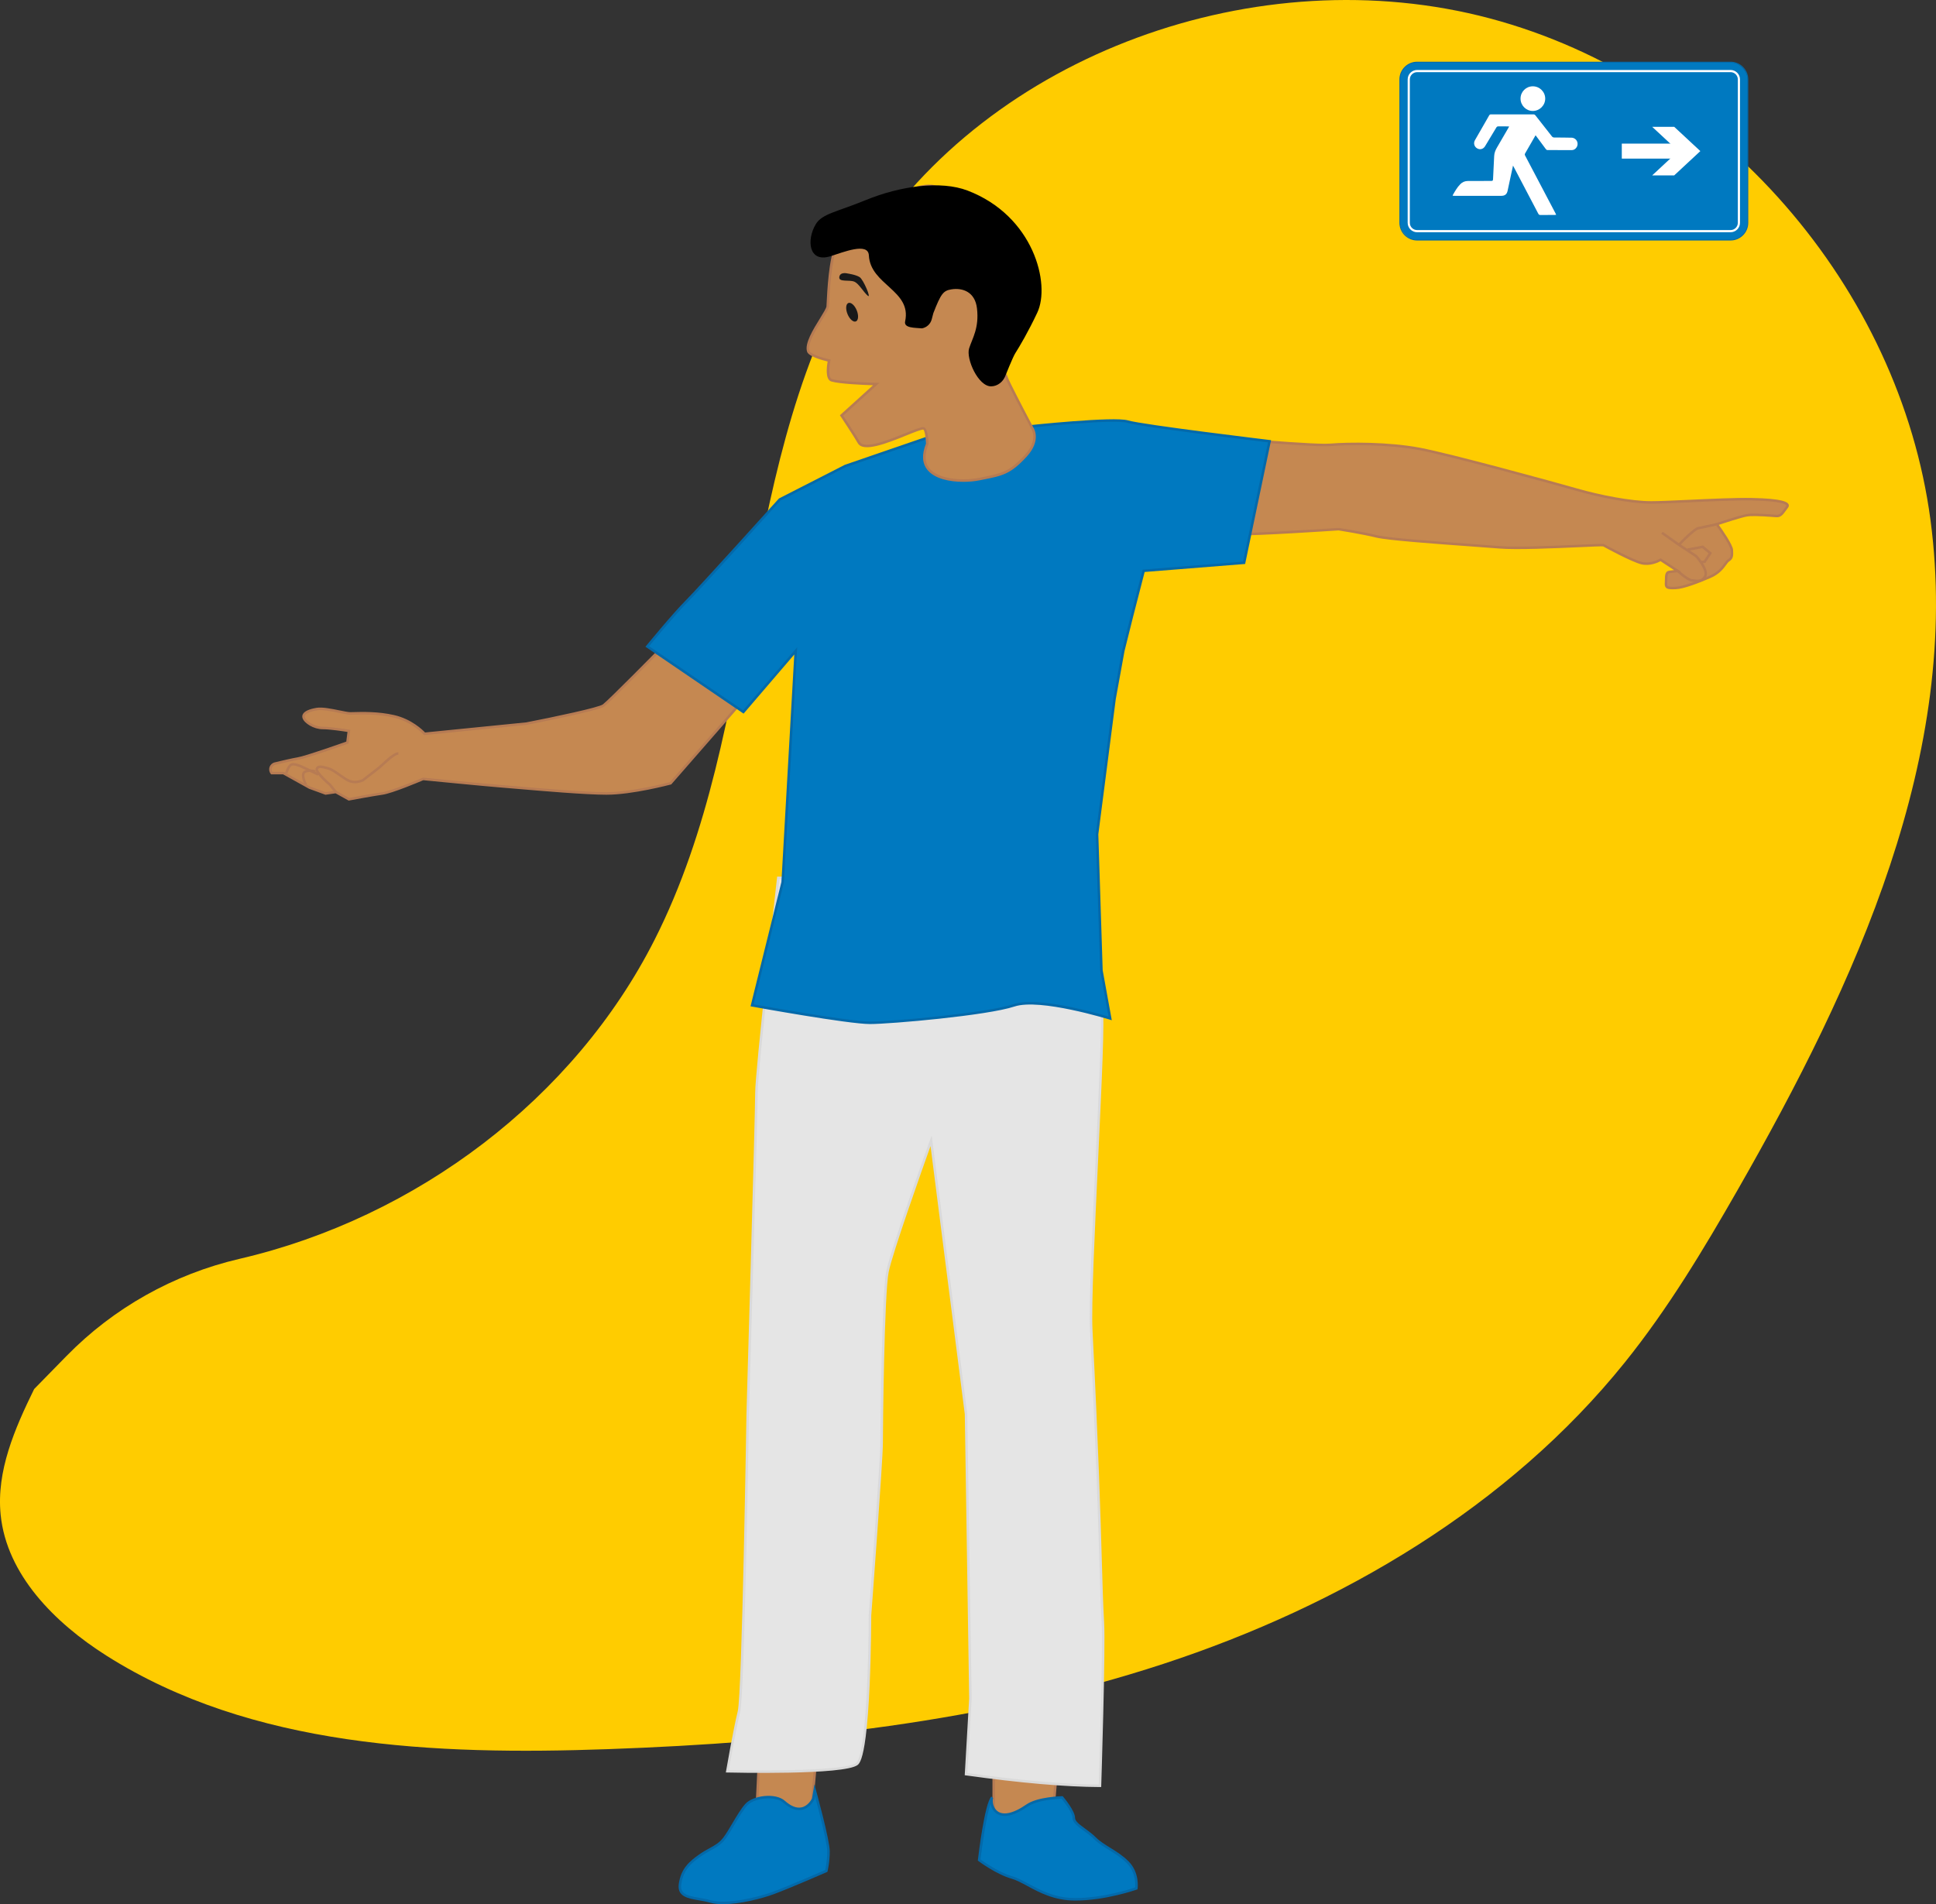 <?xml version="1.0" encoding="UTF-8"?><svg id="Ebene_2" xmlns="http://www.w3.org/2000/svg" viewBox="0 0 3067.15 3017.12"><rect x="0" y="0" width="3067.15" height="3017.12" fill="#333333" stroke="none"/><defs><style>.cls-1{fill:#fff;}.cls-2{fill:#c58851;}.cls-3{fill:#0369aa;}.cls-4{fill:#dadada;}.cls-5{fill:#e5e5e5;}.cls-6{fill:none;}.cls-7{fill:#b77b53;}.cls-8{fill:#191919;}.cls-9{fill:#0079c0;}.cls-10{fill:#fc0;}</style></defs><g id="Ebene_2-2"><g><path class="cls-10" d="m105.64,2148.28c74.14-75.76,169.16-129.33,273.82-153.67,280.51-65.22,530.32-253.98,657.8-506,172.74-341.48,126.61-764.72,331.26-1089.15C1566.98,84.84,1993.85-68.36,2360.28,29.13c366.43,97.49,649.21,428.51,698.08,794.39,49.55,370.95-118.42,734.97-305.5,1061.95-54.06,94.49-110.33,188.27-178.87,273.45-183.4,227.91-448.81,384.9-731,477.48-282.19,92.58-581.82,124.46-879.48,135.08-274.15,9.79-565.33-2.61-795.04-148.25-82.13-52.07-157.91-128.35-167.45-223.15-6.96-69.13,22.34-136.42,53.07-199.15l51.54-52.67Z"/><g><g><polygon class="cls-2" points="1203.52 2768.78 1198.43 2875.66 1283.75 2887.19 1295.28 2760.36 1203.52 2768.78"/><path class="cls-7" d="m1285.55,2889.45l-89.21-12.06,5.27-110.45,95.88-8.8-11.94,131.31Zm-85.04-15.53l81.44,11,11.12-122.36-87.63,8.04-4.93,103.31Z"/></g><g><polygon class="cls-2" points="1574.31 2784.76 1574.31 2894.11 1668.86 2866.44 1677.66 2762.66 1574.31 2784.76"/><path class="cls-7" d="m1572.31,2896.78v-113.63s107.56-23,107.56-23l-9.14,107.83-1.31.39-97.11,28.42Zm4-110.4v105.06s90.67-26.54,90.67-26.54l8.45-99.72-99.12,21.19Z"/></g><g><path class="cls-5" d="m1233.02,1390.99s-34.59,305.7-34.59,340.29-13.84,509.35-13.84,509.35c0,0-6.92,443.63-13.84,471.3-6.92,27.67-18.45,94.55-18.45,94.55,0,0,184.48,4.61,205.24-11.53,20.76-16.14,20.75-235.22,20.75-235.22,0,0,18.45-245.31,18.45-272.98s2.3-237.24,9.22-271.83c6.92-34.59,69.18-207.55,69.18-207.55l55.35,433.25,6.92,450.55-6.92,119.92c83.92,11.69,155.57,18.23,212.16,18.45,0,0,7.01-216.27,4.61-258.28-4.61-80.71-2.83-155.6-18.45-464.1-3.99-78.78,23.06-486.58,16.14-507.33-6.92-20.75-41.51-208.84-41.51-208.84h-470.44Z"/><path class="cls-4" d="m1744.59,2831.55h-1.94c-54.51-.22-125.98-6.44-212.43-18.47l-1.83-.25,7.02-121.68-6.92-450.36-54.28-424.88c-12.22,34.18-60.32,169.58-66.29,199.42-7.06,35.32-9.18,249.48-9.18,271.43,0,27.26-18.04,267.63-18.45,273.06,0,2.35-.07,56.35-2.6,111.57-1.51,33.03-3.59,60.03-6.18,80.26-4.45,34.81-9.41,42.29-12.75,44.89-21.08,16.39-198.96,12.14-206.52,11.95l-2.31-.06.39-2.28c.12-.67,11.62-67.27,18.48-94.69s13.71-466.42,13.78-470.85c.14-4.77,13.84-475.15,13.84-509.32s33.19-328.03,34.6-340.51l.2-1.78h473.89l.3,1.64c.35,1.88,34.64,188.19,41.44,208.57,3.6,10.8-1.3,114.58-6.97,234.75-5.43,115.07-11.05,234.07-9.07,273.12,9.87,194.96,12.82,297.55,14.77,365.43,1.15,40.04,1.98,68.97,3.68,98.65,2.38,41.62-4.54,256.29-4.61,258.46l-.06,1.94Zm-211.99-22.18c84.42,11.71,154.42,17.82,208.12,18.17.69-21.7,6.8-216.83,4.55-256.15-1.7-29.74-2.53-58.69-3.68-98.77-1.95-67.87-4.9-170.43-14.77-365.35-1.99-39.24,3.63-158.34,9.07-273.51,5.18-109.74,10.53-223.21,7.17-233.3-6.62-19.85-37.64-187.74-41.28-207.48h-466.98c-2.84,25.14-34.38,305.57-34.38,338.29s-13.7,504.66-13.84,509.41c-.28,18.1-7,444.15-13.9,471.73-6.1,24.41-15.93,80.15-18.02,92.12,64.22,1.53,185.86,1.11,201.64-11.17,16.39-12.75,19.98-172.98,19.98-233.64v-.15c.19-2.45,18.45-245.55,18.45-272.83,0-21.99,2.14-236.61,9.26-272.22,6.87-34.34,66.72-200.76,69.26-207.83l2.81-7.81,56.41,441.71,6.92,450.62v.07s-6.81,118.07-6.81,118.07Z"/></g><g><path class="cls-9" d="m1290.67,2836.46s21.91,79.56,21.91,96.85-3.46,31.13-3.46,31.13c0,0-55.35,24.21-83.02,34.59s-76.1,20.75-100.31,13.84c-24.21-6.92-51.89-3.46-48.43-27.67,3.46-24.21,17.06-34.92,31.13-44.97,16.14-11.53,28.83-13.84,39.2-27.67,10.38-13.84,22.99-40.09,34.59-53.04,10.83-12.08,45.4-17.55,59.96-4.61,31.13,27.67,46.12-4.61,46.12-4.61l2.31-13.84Z"/><path class="cls-3" d="m1145.38,3017.12c-7.58,0-14.47-.7-20.14-2.32-5.93-1.7-12.07-2.75-18.01-3.78-17.86-3.08-34.72-6-31.85-26.1,3.46-24.19,16.51-35.29,31.95-46.31,5.97-4.27,11.57-7.34,16.51-10.05,8.54-4.69,15.92-8.74,22.26-17.19,4.37-5.82,9.11-13.84,14.14-22.33,6.78-11.45,13.78-23.28,20.56-30.84,11.93-13.31,47.68-18.19,62.78-4.77,9.52,8.46,18.33,11.94,26.17,10.32,10.23-2.11,15.85-12.4,16.7-14.05l3.75-22.5,2.41,8.75c.9,3.26,21.98,80.02,21.98,97.39s-3.38,31.04-3.52,31.62l-.24.95-.9.39c-.55.24-55.71,24.35-83.12,34.63-20.91,7.84-55.27,16.21-81.42,16.21Zm72.09-167.73c-13.28,0-27.41,4.45-33.69,11.46-6.52,7.27-13.42,18.93-20.1,30.21-5.08,8.59-9.89,16.7-14.38,22.69-6.86,9.15-14.59,13.39-23.53,18.3-5.08,2.79-10.33,5.67-16.11,9.8-15.2,10.85-27.08,20.96-30.31,43.62-2.21,15.5,8.84,18.18,28.57,21.59,6.04,1.04,12.29,2.12,18.43,3.88,24.12,6.89,73.37-4.15,99.06-13.79,25.36-9.51,74.66-30.95,82-34.15.75-3.38,3.18-15.41,3.18-29.7,0-13.43-13.77-66.29-19.44-87.48l-.84,5.05-.11.25c-.26.56-6.54,13.79-19.59,16.5-9.15,1.9-19.14-1.88-29.67-11.24-5.49-4.88-14.27-7.01-23.45-7.01Z"/></g><g><path class="cls-9" d="m1572.01,2847.99c-10.38,10.38-20.76,99.16-20.76,99.16,0,0,27.67,20.75,51.89,27.67,24.21,6.92,51.89,34.59,100.31,34.59s96.85-17.3,96.85-17.3c0,0,3.46-24.21-13.84-41.51-17.3-17.3-38.05-24.21-51.89-38.05-13.84-13.84-33.44-21.91-33.44-32.28s-18.45-32.28-18.45-32.28c0,0-38.29.85-55.35,12.68-53.56,37.16-60.1-7.3-55.34-12.68Z"/><path class="cls-3" d="m1703.45,3011.41c-33.1,0-56.78-12.8-75.81-23.09-9.31-5.03-17.35-9.38-25.05-11.58-24.29-6.94-51.4-27.14-52.54-28l-.92-.69.13-1.14c1.07-9.16,10.76-89.78,21.33-100.34l2.91,2.74c-1.38,1.56-1.46,11.62,4.48,18.3,8.82,9.92,25.95,6.87,48.22-8.58,17.35-12.04,54.85-13,56.44-13.04l.96-.02.62.73c1.94,2.3,18.92,22.78,18.92,33.57,0,5.47,7.39,10.86,15.95,17.1,5.44,3.97,11.6,8.46,16.9,13.77,6.37,6.37,14.34,11.29,22.77,16.51,9.74,6.02,19.82,12.25,29.12,21.54,17.8,17.8,14.55,42.18,14.4,43.21l-.17,1.19-1.14.41c-.49.17-49.31,17.41-97.53,17.41Zm-150.08-65.19c4.98,3.61,29.18,20.64,50.31,26.67,8.12,2.32,16.34,6.76,25.86,11.91,18.63,10.07,41.81,22.61,73.91,22.61,43.35,0,87.27-14.16,94.99-16.77.38-4.97.84-24.4-13.39-38.62-8.96-8.96-18.84-15.07-28.39-20.97-8.64-5.34-16.8-10.38-23.5-17.08-5.08-5.08-11.11-9.48-16.43-13.36-9.44-6.89-17.59-12.83-17.59-20.34s-11.99-23.74-17.36-30.25c-5.98.23-38.4,1.96-53.3,12.29-32.59,22.61-47.5,14.69-53.49,7.95-3.14-3.53-5-7.98-5.81-12.13-6.72,20.22-13.33,67.17-15.81,88.09Z"/></g><g><path class="cls-2" d="m1046.23,1028.94s-80.71,81.87-89.94,88.78-122.22,28.83-122.22,28.83l-161.42,16.14s-18.45-20.75-48.43-27.67c-29.98-6.92-59.96-4.61-69.18-4.61s-39.2-9.22-53.04-6.92c-13.84,2.31-23.06,6.92-20.75,13.84,2.31,6.92,16.14,16.14,29.98,16.14s41.51,4.61,41.51,4.61l-2.31,18.45s-64.57,23.06-78.41,25.37c-8.19,1.36-24.45,5.15-36.36,8.02-6.71,1.61-9.46,9.66-5.15,15.05h0s18.45,0,18.45,0l41.51,23.06,25.37,9.22,16.14-2.31,20.75,11.53s36.9-6.92,53.04-9.22c16.14-2.31,64.57-23.06,64.57-23.06,0,0,98.77,9.73,122.22,11.53,29.98,2.31,126.83,11.53,168.34,11.53s101.47-16.14,101.47-16.14l110.69-126.83-126.83-85.32Z"/><path class="cls-7" d="m552.39,1268.56l-20.8-11.55-15.97,2.28-26.12-9.53-41.06-22.81h-18.89l-.6-.75c-2.46-3.07-3.16-7.12-1.89-10.84,1.27-3.72,4.31-6.48,8.13-7.4,12.12-2.91,28.28-6.68,36.5-8.04,12.49-2.08,68.14-21.75,76.9-24.86l1.91-15.31c-6.46-1.03-27.85-4.28-39.29-4.28-14.42,0-29.23-9.58-31.88-17.51-.79-2.36-.54-4.7.7-6.76,2.7-4.48,9.97-7.74,21.62-9.68,8.98-1.5,24.21,1.61,36.45,4.11,7.32,1.49,13.64,2.78,16.92,2.78,1.41,0,3.3-.05,5.7-.12,12.46-.36,38.38-1.11,63.93,4.79,27.35,6.31,45.06,23.63,48.77,27.53l160.34-16.03c45.24-8.77,114.82-23.58,121.31-28.45,9-6.75,88.91-87.77,89.71-88.59l1.16-1.18,130.09,87.52-112.58,129-.59.16c-.6.16-60.69,16.21-101.99,16.21-32.81,0-100.96-5.82-141.67-9.3-11-.94-20.49-1.75-26.83-2.24-22.33-1.72-114.03-10.72-121.75-11.48-5.35,2.28-49.06,20.78-64.6,23-15.91,2.27-52.58,9.14-52.95,9.21l-.71.13Zm-20.03-15.7l20.71,11.51c5.21-.97,37.65-7,52.42-9.11,15.7-2.24,63.58-22.71,64.06-22.92l.47-.2.51.05c.99.1,99.02,9.75,122.18,11.53,6.35.49,15.85,1.3,26.86,2.24,40.65,3.47,108.69,9.28,141.33,9.28,38.6,0,94.07-14.27,100.36-15.92l108.8-124.66-123.58-83.13c-10.33,10.47-80.26,81.25-89,87.8-9.32,6.99-111.43,26.94-123.04,29.19l-.18.03-162.44,16.24-.68-.76c-.18-.2-18.42-20.37-47.38-27.05-25.05-5.78-50.62-5.04-62.91-4.69-2.43.07-4.35.13-5.82.13-3.68,0-10.19-1.33-17.72-2.86-11.91-2.43-26.74-5.46-34.99-4.08-10,1.67-16.87,4.51-18.85,7.8-.65,1.08-.76,2.17-.33,3.43,1.94,5.81,14.87,14.78,28.08,14.78s40.7,4.45,41.84,4.64l1.89.32-2.7,21.58-1.16.41c-2.64.94-64.9,23.15-78.75,25.46-8.1,1.35-24.17,5.09-36.22,7.99-2.48.6-4.46,2.39-5.28,4.81-.73,2.12-.46,4.42.7,6.29h17.93l41.82,23.24,24.75,9,16.31-2.33Z"/></g><path class="cls-7" d="m530.42,1256.18l-9.1-11.38c-7.34-6.25-23.72-21.14-21.17-27.51,2.75-6.87,11.67-4.23,19.54-1.9.83.25,1.66.49,2.47.72,4.53,1.29,10.7,5.64,17.24,10.25,5.54,3.9,11.26,7.93,15.19,9.4,7.75,2.91,14.68.48,18.4-.83.25-.09.48-.17.69-.24,2.44-1.9,20.84-16.2,25.13-19.42,1.06-.8,3.11-2.7,5.48-4.89,10.54-9.78,20.53-18.57,26.85-18.57v4c-5.28,0-17.54,11.38-24.13,17.5-2.55,2.37-4.57,4.24-5.8,5.16-4.55,3.41-25.13,19.42-25.34,19.58l-.27.21-.32.11c-.29.1-.61.21-.96.33-3.9,1.37-12.02,4.21-21.13.8-4.41-1.66-10.09-5.65-16.09-9.88-5.98-4.21-12.16-8.57-16.04-9.67-.83-.24-1.67-.48-2.51-.73-7.78-2.3-13.39-3.68-14.69-.45-.93,2.32,8.7,13.33,20.19,23.1l.27.27,9.22,11.53-3.12,2.5Z"/><g><path class="cls-2" d="m1859.28,687.1s216.41,20.4,247.78,17.79c31.37-2.61,93.69-2.68,142.26,6.51,48.57,9.19,211.07,53.71,249.12,64.63,38.05,10.92,86.62,20.11,117.78,20.07,31.16-.03,117.32-5.93,158.79-5.11,41.47.82,61.89,5.09,56.1,12.4-5.79,7.31-9.01,14.84-16.75,14.2-7.74-.64-36.1-2.97-46.63-1.24-10.53,1.73-47.9,14.23-47.9,14.23,0,0,23.35,31.78,23.9,40.91.55,9.13.23,13-5.25,16.44-5.48,3.44-9.22,17.42-29.41,26.14-20.19,8.72-42.96,17.24-54.67,17.57-11.71.33-15.58.02-14.94-7.72.64-7.74-1.2-16.97,5.35-17.73,6.55-.76,13.11-1.52,13.11-1.52l-27.09-17.81s-15.03,9.15-30.29,5.3c-15.26-3.85-57.51-26.8-59.98-28.3-2.47-1.5-122.58,6.79-165.14,3.29-42.55-3.5-170.42-11.42-194.6-17.31-24.18-5.88-60.07-11.43-60.07-11.43,0,0-130.53,8.73-157.72,7.8-27.18-.94-127.44-13.08-136.36-15.11-8.92-2.03,32.62-144.01,32.62-144.01Z"/><path class="cls-7" d="m2649.76,933.74c-5.07,0-8.48-.47-10.51-2.61-1.95-2.06-1.98-5.01-1.79-7.36.14-1.68.16-3.49.17-5.24.06-6.34.13-13.53,6.94-14.32l7.64-.88-21.47-14.11c-3.88,2.09-17.07,8.33-30.7,4.89-15.3-3.86-55.92-25.88-60.25-28.37-2.55-.29-18.65.42-37.23,1.25-39.69,1.77-99.67,4.44-127.31,2.16-10.31-.85-25.6-1.95-43.3-3.23-56.18-4.06-133.12-9.63-151.6-14.12-22.85-5.56-56.65-10.89-59.69-11.37-7.89.53-131.02,8.7-157.7,7.78-27.03-.93-127.8-13.13-136.74-15.16-.57-.13-1.36-.49-1.95-1.49-1.11-1.88-4.04-6.88,14.26-76.95,8.95-34.26,18.73-67.75,18.83-68.08l.46-1.58,1.64.16c2.03.19,191.66,18.01,240,18.01,3.08,0,5.58-.07,7.43-.23,30.21-2.51,93.17-2.85,142.8,6.54,48.48,9.17,212.58,54.13,249.3,64.67,34.71,9.96,84.33,20,117.05,20h.17c12.96-.01,36.02-1.07,60.43-2.19,34.77-1.59,74.18-3.39,98.4-2.92,48.69.96,56.75,6.22,58.58,10.09.48,1.02,1,3.1-.95,5.55-1.18,1.49-2.25,2.99-3.3,4.45-4.08,5.71-7.93,11.1-15.18,10.5-29.65-2.44-41.46-2.03-46.14-1.26-8.66,1.42-36.37,10.45-45,13.3,5.61,7.79,22.17,31.44,22.67,39.75.53,8.84.5,14.05-6.18,18.26-1.41.88-2.86,2.89-4.7,5.42-4.25,5.85-10.68,14.68-24.98,20.86-18.26,7.89-42.69,17.37-55.41,17.73-1.7.05-3.27.09-4.7.09Zm-18.89-49.23l1.06.69,31.7,20.83-18.58,2.15c-2.99.35-3.34,3.59-3.4,10.38-.02,1.82-.03,3.7-.19,5.53-.18,2.19.05,3.58.71,4.28,1.4,1.47,5.93,1.46,12.19,1.28,9.43-.27,28.58-6.45,53.93-17.41,13.3-5.75,19.1-13.72,23.33-19.54,2.1-2.88,3.75-5.16,5.81-6.45,4.41-2.78,4.87-5.46,4.32-14.63-.42-7.01-17.11-31.14-23.51-39.84l-1.62-2.21,2.6-.87c1.53-.51,37.65-12.57,48.21-14.31,7.14-1.17,22.98-.76,47.09,1.22,4.79.39,7.41-2.93,11.63-8.84,1.07-1.5,2.18-3.04,3.42-4.61.7-.88.53-1.23.47-1.36-.53-1.13-5.69-6.83-55.04-7.8-24.1-.47-63.43,1.33-98.14,2.92-24.46,1.12-47.56,2.18-60.61,2.19h-.17c-33.12,0-83.18-10.11-118.16-20.15-36.68-10.53-200.59-55.44-248.94-64.59-49.23-9.31-111.73-8.98-141.72-6.48-30.1,2.51-224.93-15.61-246.49-17.63-2.04,7.03-10.5,36.38-18.32,66.32-15.71,60.12-15.51,71.54-14.82,73.69,11.55,2.3,109.01,14.04,135.49,14.96,26.78.92,156.21-7.7,157.51-7.79h.22s.22.02.22.02c.36.06,36.25,5.63,60.24,11.47,18.15,4.42,94.9,9.97,150.94,14.02,17.71,1.28,33.01,2.39,43.34,3.24,27.39,2.25,87.22-.41,126.81-2.17,35.24-1.57,38-1.57,39.2-.84,1.98,1.2,44.36,24.27,59.43,28.07,14.24,3.59,28.62-4.98,28.77-5.07l1.08-.65Z"/></g><path class="cls-7" d="m2689.18,922.44c-2.17,0-4.26-.3-6.13-.57-1.12-.16-2.17-.31-3.15-.39-6.93-.57-21.67-13.81-23.33-15.32l2.69-2.96c5.88,5.34,16.77,13.95,20.97,14.29,1.1.09,2.21.25,3.39.42,5.73.82,11.65,1.67,16-5.5,4.22-6.96-8.71-24.03-13.82-29.76l-26.88-17.66-27.04-19.13,2.31-3.27,26.99,19.1,27.25,17.91.17.19c2.17,2.41,21.03,23.85,14.44,34.7-3.94,6.49-9.08,7.96-13.86,7.96Z"/><path class="cls-7" d="m2661.55,864.61l-3.05-2.58c6.49-7.67,25.57-25.6,30.46-26.79,3.96-.97,29.38-6.37,30.46-6.6l.83,3.91c-.26.06-26.44,5.62-30.34,6.57-2.95.72-20.4,16.08-28.36,25.49Z"/><polygon class="cls-7" points="2694.34 892.77 2693.88 888.8 2699.5 888.15 2706.91 876.88 2696.86 868.54 2674.05 872.9 2673.3 868.97 2697.96 864.25 2712.22 876.08 2701.82 891.91 2694.34 892.77"/><path class="cls-7" d="m503.44,1229.06l-24.21-11.53c-3.07-1.53-11.87-5.3-16.04-4.46-3.44.69-6.66,8.65-7.69,12.4l-3.86-1.05c.39-1.42,3.98-13.91,10.76-15.27,6.26-1.26,17.34,4.16,18.58,4.78l24.18,11.51-1.72,3.61Z"/><path class="cls-7" d="m482.94,1244.34c-.67-1.26-6.5-12.52-4.13-19.26.7-1.99,2.07-3.46,3.95-4.27,8.76-3.75,17.36-.16,17.72,0l-1.58,3.68c-.07-.03-7.42-3.06-14.57,0-.87.37-1.43.98-1.76,1.92-1.52,4.32,2.29,13.05,3.89,16.05l-3.53,1.88Z"/><line class="cls-6" x1="540.05" y1="1226.1" x2="550.43" y2="1223.8"/><line class="cls-6" x1="487.01" y1="1218.03" x2="533.13" y2="1212.27"/><g><path class="cls-9" d="m1793.39,975.9l18.45-71.49,159.12-12.68,40.36-192.56s-201.78-24.21-224.84-31.13c-22.09-6.63-159.12,8.07-159.12,8.07,0,0-16.14,36.9-55.35,43.82-39.2,6.92-59.96-11.53-73.79-23.06-13.84-11.53-11.53-9.22-11.53-9.22l-147.59,50.73-103.77,53.04s-126.83,140.67-147.59,161.42c-20.75,20.75-62.26,71.49-62.26,71.49l152.2,103.77,83.02-96.85-20.75,366.66-48.43,195.01s152.2,27.67,186.79,27.67,186.79-13.84,228.3-27.67c41.51-13.84,152.2,20.75,152.2,20.75l-13.84-76.1-6.92-215.76,27.67-214.46,13.84-76.1,13.84-55.35Z"/><path class="cls-3" d="m1378.3,1622.58c-34.38,0-180.93-26.57-187.15-27.71l-2.1-.38,48.9-196.89,20.41-360.57-80.33,93.72-155.48-106.01,1.38-1.69c.42-.51,41.81-51.05,62.4-71.63,20.48-20.48,146.25-159.94,147.52-161.35l.25-.27,104.36-53.32,146.65-50.41c1.31-1.4,2.53-.42,4.74,1.32,1.96,1.56,5.21,4.23,9.66,7.93l1.14.96c13.46,11.25,33.8,28.24,71.02,21.67,37.65-6.64,53.7-42.29,53.86-42.65l.47-1.06,1.15-.12c5.61-.6,137.69-14.66,159.91-8,22.63,6.79,222.49,30.82,224.5,31.06l2.17.26-41.11,196.16-159.19,12.69-18.09,70.1-13.82,55.28-13.82,75.99-27.65,214.25,6.91,215.45,14.4,79.21-3.16-.99c-1.1-.34-110.55-34.24-150.97-20.77-42.96,14.32-196.32,27.78-228.93,27.78Zm-184.33-31.26c18.46,3.32,152.52,27.26,184.33,27.26,37.31,0,187.01-14.02,227.67-27.57,38.19-12.73,131.56,14.14,150.28,19.78l-13.28-73.02v-.15s-6.93-215.92-6.93-215.92l27.71-214.72,13.86-76.23,13.84-55.36,18.8-72.87,159.05-12.68,39.6-188.96c-22.98-2.77-201.07-24.36-223.01-30.94-20.42-6.12-144.14,6.65-157.22,8.03-3.09,6.22-20.33,37.56-56.32,43.91-39.06,6.89-60.25-10.82-74.28-22.54l-1.14-.95c-6.5-5.41-9.28-7.65-10.47-8.57l-146.58,50.39-103.32,52.81c-6.32,7.01-127.29,141.11-147.41,161.22-18.32,18.32-53.36,60.68-60.74,69.65l148.91,101.53,85.7-99.99-21.14,372.94-47.91,192.94Z"/></g><g><g><path class="cls-2" d="m1480.93,295.49c45.01,11.13,86.72,36.8,106.17,62.14,19.44,25.34,33.65,50.91,32.64,87.62-1.01,36.71-2.83,55.12-12.49,73.88-9.66,18.75-20.33,44.1-23.97,50.81-3.64,6.71,9.79,21.6,11.38,28.08,1.59,6.48,40.89,80.59,40.89,80.59,0,0,12.67,18.31-10.51,43.63-26.3,28.73-39.2,29.98-73.79,36.9-32.92,6.58-106.08,2.31-82.19-55.87,0,0-.7-24.19-6.18-24.56-11.82-.79-90.82,42.92-102.19,22.46-5.08-9.15-27.44-42.88-27.44-42.88l54.89-49.74s-54.75-1.25-70.56-6.04c-10.02-3.03-3.99-31.25-3.99-31.25,0,0-30.33-6.72-33-14.55-6.26-18.31,30.28-62.05,30.76-71.29.9-16.98,3.11-73.96,13.91-96.69,10.79-22.73,110.67-104.36,155.68-93.23Z"/><path class="cls-7" d="m1526,763.45c-21.12,0-44.88-4.59-56.52-18.71-8.62-10.46-9.44-24.53-2.43-41.83-.36-11.02-2.4-21.54-4.33-22.21-3.33-.23-14.67,4.37-26.71,9.23-30.51,12.32-68.49,27.65-77.08,12.21-4.99-8.98-27.14-42.41-27.36-42.75l-.95-1.43,52.47-47.55c-13.96-.43-52.88-1.98-66.11-5.98-10.13-3.07-7.04-24.61-5.74-31.65-7.91-1.87-29.92-7.72-32.56-15.41-4.36-12.74,9.39-35.05,20.45-52.97,5.18-8.4,10.07-16.33,10.21-19.07l.19-3.67c1.08-21.58,3.63-72.12,13.91-93.78,5.88-12.38,35.35-39.35,65.69-60.11,22.86-15.64,65.26-40.89,92.28-34.21,43.58,10.77,86.69,36.04,107.27,62.87,17.8,23.2,34.12,50.03,33.05,88.89-1.03,37.3-3.02,55.93-12.71,74.74-5.6,10.87-11.51,23.9-16.26,34.38-3.45,7.6-6.17,13.61-7.73,16.47-1.79,3.3,2.96,11.04,6.42,16.69,2.42,3.94,4.5,7.34,5.14,9.96,1.12,4.57,24.92,50.33,40.67,80.04,1.16,1.76,12.56,20.54-10.75,46-25.37,27.71-38.32,30.27-69.61,36.46-1.7.34-3.45.68-5.27,1.05-7.1,1.42-16.1,2.36-25.65,2.36Zm-63.44-86.75c.16,0,.31,0,.46.01,6.35.43,7.77,16.79,8.05,26.5v.42s-.15.39-.15.39c-6.58,16.01-6.02,28.86,1.65,38.17,14.95,18.14,54.78,19.67,78.29,14.98,1.82-.36,3.57-.71,5.27-1.05,30.38-6.01,42.95-8.5,67.44-35.24,21.73-23.73,10.81-40.44,10.34-41.14l-.12-.19c-4.03-7.61-39.46-74.52-41.07-81.05-.49-2.01-2.52-5.32-4.67-8.82-4.41-7.2-9.42-15.36-6.53-20.69,1.49-2.74,4.18-8.69,7.6-16.22,4.77-10.51,10.71-23.6,16.35-34.55,9.19-17.85,11.2-34.65,12.26-73.02.98-35.52-12.17-60.21-32.23-86.34-20.07-26.16-62.29-50.85-105.06-61.42-18.64-4.61-51.1,7.65-89.06,33.63-33.44,22.88-59.43,48.19-64.33,58.52-9.94,20.94-12.55,72.76-13.53,92.27l-.19,3.67c-.19,3.59-4.03,9.98-10.8,20.96-10.05,16.3-23.81,38.62-20.07,49.57,1.6,4.66,19.41,10.55,31.54,13.24l1.94.43-.41,1.94c-1.84,8.62-3.62,27.04,2.61,28.92,15.38,4.65,69.49,5.94,70.03,5.95l5.01.11-57.33,51.96c4.37,6.61,22.05,33.44,26.58,41.58,6.87,12.35,46.11-3.49,72.08-13.98,14.93-6.03,23.8-9.52,28.04-9.52Z"/></g><path d="m1592.91,595.21c-3.53,9.54-12.24,16.69-22.4,16.95-20.81.54-40.34-43.98-35.15-60.21,5.19-16.23,16.06-32.13,12.45-63.29-3.03-26.2-22.69-33.01-40.58-30.17-12.86,2.04-16.54,6.83-28.55,37.65l-2.59,9.85c-1.94,7.36-7.96,12.93-15.45,14.29h0c-11.07-1.09-29.03-.18-26.67-11.06,10.69-49.33-55.05-57.55-57.44-104.56-1.08-21.37-40.84-4.89-61.02,1.38-34.49,10.73-38.05-26.01-22.98-50.98,9.94-16.46,33.57-19.34,78.67-37.86,55.03-22.61,119.19-31.45,161.63-15.26,104.66,39.93,131.9,148.06,110.49,193.5-14.4,30.57-27.77,53.06-34.99,64.51-3.85,6.12-15.43,35.23-15.43,35.23Z"/><ellipse class="cls-8" cx="1350" cy="494.65" rx="7.88" ry="15.77" transform="translate(-86.83 546.55) rotate(-22.19)"/><path class="cls-8" d="m1342.73,433.32s13.21,1.85,19.22,5.8c6.01,3.95,19.03,34.87,12.8,29.43-7.08-6.17-13.84-18.81-20.91-22.1-7.94-3.7-25.4,1.27-24.16-7.53,1.24-8.81,13.05-5.6,13.05-5.6Z"/></g><g><rect class="cls-9" x="2217.8" y="98.56" width="551.15" height="281.74" rx="27.29" ry="27.29" transform="translate(4986.75 478.86) rotate(180)"/><path class="cls-3" d="m2741.66,381.06h-496.56c-15.47,0-28.06-12.59-28.06-28.06V125.85c0-15.47,12.59-28.06,28.06-28.06h496.56c15.47,0,28.06,12.59,28.06,28.06v227.15c0,15.47-12.59,28.06-28.06,28.06Zm-496.56-281.74c-14.63,0-26.53,11.9-26.53,26.53v227.15c0,14.63,11.9,26.53,26.53,26.53h496.56c14.63,0,26.53-11.9,26.53-26.53V125.85c0-14.63-11.9-26.53-26.53-26.53h-496.56Z"/></g><path class="cls-1" d="m2741.66,367.98h-496.56c-8.26,0-14.97-6.72-14.97-14.97V125.85c0-8.26,6.72-14.97,14.97-14.97h496.56c8.26,0,14.97,6.72,14.97,14.97v227.15c0,8.26-6.72,14.97-14.97,14.97Zm-496.56-253.66c-6.36,0-11.54,5.18-11.54,11.54v227.15c0,6.36,5.18,11.54,11.54,11.54h496.56c6.36,0,11.54-5.18,11.54-11.54V125.85c0-6.36-5.18-11.54-11.54-11.54h-496.56Z"/><g><rect class="cls-1" x="2569.37" y="227.56" width="98.67" height="23.75"/><polygon class="cls-1" points="2617.54 200.95 2652.43 200.95 2693.79 239.41 2652.39 277.91 2617.51 277.91 2658.93 239.41 2617.54 200.95"/></g><g><path class="cls-1" d="m2432.74,214.37c-4.2,7.28-8.2,14.23-12.21,21.19-1.42,2.47-2.77,5-4.28,7.42-.78,1.25-.73,2.24-.05,3.52,8.57,16.2,17.07,32.44,25.6,48.66,7.55,14.36,15.11,28.72,22.66,43.08.3.58.52,1.2.92,2.13-1.05.09-1.83.22-2.61.22-7.44.02-14.88-.05-22.32.06-1.8.03-2.66-.66-3.45-2.17-12.71-24.29-25.47-48.56-38.22-72.84-.47-.9-.96-1.79-1.75-3.25-1.29,5.98-2.45,11.31-3.6,16.65-1.67,7.78-3.31,15.57-5,23.35-1.18,5.42-4.27,7.89-9.85,7.89-24.73.01-49.46.01-74.19,0-.95,0-1.9-.1-2.91-.16,0-.43-.08-.68.01-.84,3.51-6.13,6.95-12.31,11.96-17.41,3.32-3.38,7.38-5.09,12.13-5.11,12.33-.04,24.65-.12,36.98-.06,2.18.01,2.73-.65,2.82-2.79.49-12.24,1.13-24.47,1.79-36.7.25-4.74,1.87-9.06,4.27-13.16,6.16-10.5,12.24-21.04,18.35-31.57.33-.57.64-1.16,1.12-2.04-.94-.07-1.64-.16-2.33-.17-4.89-.01-9.77.05-14.66-.04-1.62-.03-2.56.48-3.4,1.91-5.87,9.88-11.83,19.71-17.79,29.54-2.82,4.65-8.13,6.04-12.61,3.37-4.58-2.73-6.08-8.23-3.41-12.92,5.39-9.47,10.84-18.9,16.27-28.35,2.06-3.58,4.15-7.15,6.15-10.76.69-1.24,1.52-1.81,3.02-1.8,22.4.04,44.8.04,67.2,0,1.57,0,2.46.68,3.35,1.81,8.63,11,17.32,21.95,25.89,32.98,1.11,1.43,2.27,1.87,3.98,1.87,9.09.03,18.19.06,27.28.29,7.63.19,12.04,8.67,7.96,15.11-1.76,2.77-4.33,4.54-7.62,4.56-12.92.08-25.85.04-38.78-.07-.83,0-1.87-.85-2.43-1.59-4.79-6.36-9.49-12.79-14.22-19.2-.58-.78-1.18-1.54-2-2.62Z"/><path class="cls-1" d="m2408.95,156.18c.03-10.82,8.7-19.45,19.52-19.43,10.75.02,19.56,8.79,19.57,19.47.01,10.75-8.91,19.6-19.73,19.59-10.67-.01-19.38-8.86-19.36-19.64Z"/></g></g></g></g></svg>